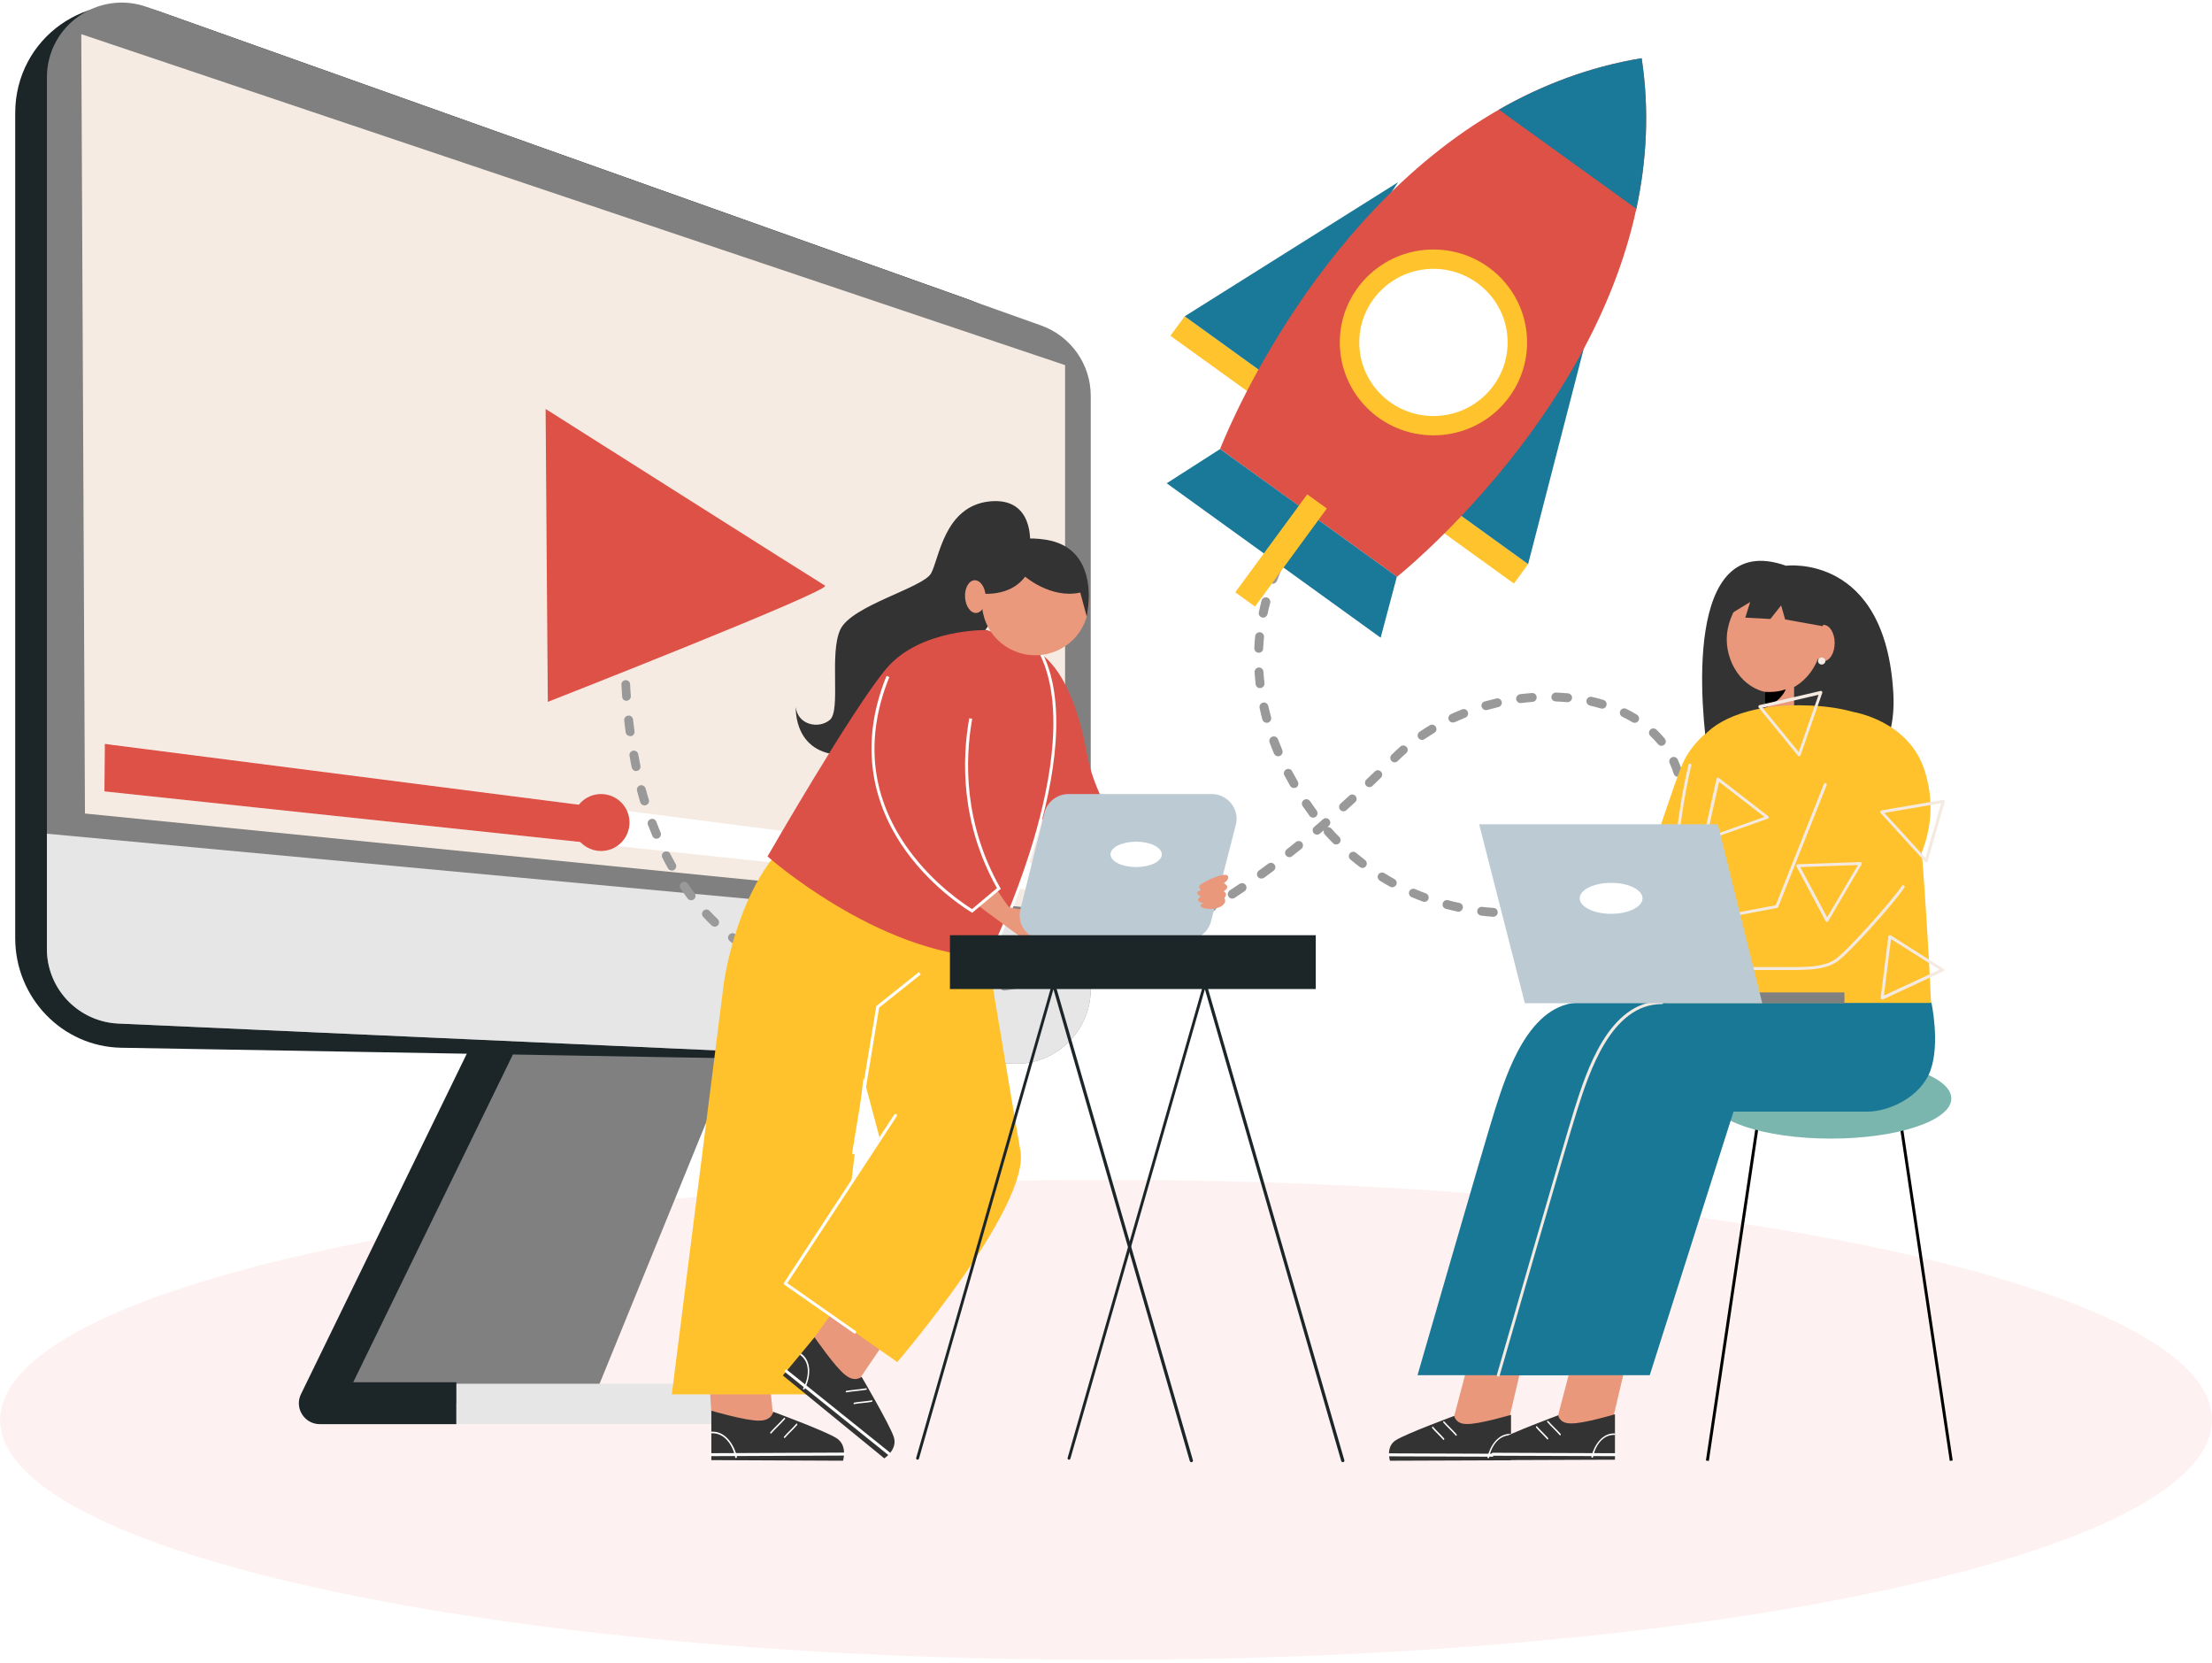 <svg xmlns="http://www.w3.org/2000/svg" width="435" height="327" viewBox="0 0 435 327" fill="none"><path d="M217.517 326.327C337.629 326.327 434.999 305.204 434.999 279.148C434.999 253.092 337.629 231.969 217.517 231.969C97.404 231.969 0.034 253.092 0.034 279.148C0.034 305.204 97.404 326.327 217.517 326.327Z" fill="#FDF2F1"></path><path d="M97.672 204.566L62.904 275.871H116.347L145.432 204.595L97.672 204.566Z" fill="#808080"></path><path d="M89.758 279.989H62.877C61.456 279.989 60.152 279.264 59.398 278.046C58.644 276.857 58.557 275.349 59.195 274.073L96.196 198.128L103.59 201.724L69.46 271.754H89.758V279.989Z" fill="#1C2628"></path><path d="M141.024 272.043H89.756V279.989H141.024V272.043Z" fill="#E6E6E6"></path><path d="M190.547 58.911L31.263 2.22C17.46 -2.709 2.99 7.382 2.99 22.258V184.413C2.99 196.186 12.27 205.784 23.84 205.987L183.124 208.742C194.984 208.945 204.698 199.231 204.698 187.168V79.296C204.727 70.133 199.044 61.956 190.547 58.911Z" fill="#1C2628"></path><path d="M214.499 77.817V194.445C214.499 201.637 209.309 207.61 202.523 208.886C201.421 209.089 200.261 209.176 199.101 209.118L150.791 206.943L137.713 206.363L86.01 204.044L73.135 203.464L23.288 201.231C22.651 201.202 22.042 201.144 21.404 201.028C14.444 199.81 9.225 193.778 9.225 186.558V15.211C9.225 5.061 19.316 -2.043 28.914 1.379L204.727 63.985C210.584 66.073 214.499 71.611 214.499 77.817Z" fill="#808080"></path><path d="M15.982 6.715L16.707 159.939L209.455 179.164V71.786L15.982 6.715Z" fill="#F5EBE2"></path><path d="M214.5 182.963V194.446C214.5 201.637 209.31 207.611 202.524 208.887C201.422 209.09 200.262 209.177 199.102 209.119L150.792 206.944L137.714 206.364L86.011 204.044L73.136 203.464L23.29 201.231C22.651 201.202 22.043 201.144 21.405 201.028C14.445 199.81 9.226 193.779 9.226 186.558V163.911L214.5 182.963Z" fill="#E6E6E6"></path><path d="M206.266 175.366L20.536 155.59L21.145 146.252L206.846 170.205L206.266 175.366Z" fill="white"></path><path d="M118.2 165.971L20.536 155.59L20.623 146.252L118.258 158.779L118.2 165.971Z" fill="#DD5147"></path><path d="M118.2 167.304C121.291 167.304 123.797 164.798 123.797 161.707C123.797 158.616 121.291 156.111 118.2 156.111C115.109 156.111 112.604 158.616 112.604 161.707C112.604 164.798 115.109 167.304 118.2 167.304Z" fill="#DD5147"></path><path d="M183.62 195.867C183.156 195.867 182.75 195.49 182.75 194.997C182.75 194.504 183.127 194.127 183.62 194.127C184.374 194.127 185.157 194.098 185.911 194.098C186.403 194.069 186.78 194.475 186.809 194.939C186.838 195.432 186.461 195.809 185.969 195.838C185.186 195.838 184.403 195.838 183.62 195.867ZM178.98 195.78H178.951C178.168 195.751 177.385 195.693 176.602 195.664C176.109 195.635 175.761 195.229 175.79 194.736C175.819 194.243 176.225 193.895 176.718 193.924C177.472 193.982 178.255 194.011 179.009 194.04C179.502 194.069 179.85 194.475 179.85 194.939C179.821 195.403 179.444 195.78 178.98 195.78ZM190.579 195.548C190.144 195.548 189.738 195.2 189.709 194.736C189.68 194.243 190.028 193.837 190.492 193.808C191.246 193.75 192.029 193.663 192.783 193.605C193.247 193.547 193.682 193.895 193.74 194.388C193.798 194.852 193.45 195.287 192.957 195.345C192.174 195.432 191.391 195.49 190.637 195.548C190.608 195.548 190.579 195.548 190.579 195.548ZM172.05 195.2C172.021 195.2 171.992 195.2 171.934 195.2C171.18 195.113 170.397 194.997 169.614 194.91C169.15 194.852 168.802 194.417 168.86 193.924C168.918 193.46 169.353 193.112 169.846 193.17C170.6 193.286 171.383 193.373 172.137 193.46C172.601 193.518 172.949 193.953 172.891 194.417C172.862 194.881 172.485 195.2 172.05 195.2ZM197.481 194.736C197.046 194.736 196.698 194.417 196.611 194.011C196.524 193.547 196.872 193.083 197.336 193.025C198.09 192.909 198.843 192.793 199.597 192.648C200.061 192.561 200.525 192.88 200.612 193.344C200.699 193.808 200.38 194.272 199.916 194.359C199.162 194.504 198.38 194.62 197.597 194.736C197.568 194.736 197.51 194.736 197.481 194.736ZM165.177 194.156C165.119 194.156 165.061 194.156 165.003 194.127C164.394 194.011 163.785 193.895 163.176 193.779C163.031 193.75 162.857 193.721 162.712 193.692C162.248 193.605 161.929 193.141 162.045 192.648C162.132 192.184 162.596 191.865 163.089 191.981C163.234 192.01 163.408 192.039 163.553 192.068C164.162 192.184 164.742 192.3 165.351 192.416C165.815 192.503 166.134 192.967 166.047 193.431C165.96 193.866 165.583 194.156 165.177 194.156ZM204.295 193.431C203.889 193.431 203.541 193.17 203.454 192.764C203.338 192.3 203.628 191.836 204.121 191.72C204.875 191.546 205.629 191.372 206.354 191.169C206.818 191.053 207.282 191.343 207.398 191.807C207.514 192.271 207.224 192.735 206.76 192.851C206.006 193.054 205.252 193.228 204.498 193.402C204.44 193.431 204.382 193.431 204.295 193.431ZM158.421 192.532C158.334 192.532 158.247 192.532 158.16 192.503C157.406 192.271 156.652 192.01 155.927 191.749C155.463 191.575 155.231 191.082 155.405 190.647C155.579 190.183 156.072 189.951 156.507 190.125C157.203 190.386 157.928 190.618 158.653 190.85C159.117 190.995 159.378 191.488 159.233 191.952C159.146 192.3 158.798 192.532 158.421 192.532ZM211.022 191.633C210.646 191.633 210.298 191.401 210.182 191.024C210.037 190.56 210.298 190.067 210.762 189.951C211.486 189.719 212.24 189.487 212.965 189.255C213.429 189.11 213.922 189.342 214.067 189.806C214.212 190.27 213.98 190.763 213.516 190.908C212.791 191.14 212.037 191.401 211.283 191.604C211.196 191.633 211.109 191.633 211.022 191.633ZM151.954 190.038C151.838 190.038 151.693 190.009 151.577 189.951C150.881 189.603 150.156 189.255 149.46 188.878C149.025 188.646 148.88 188.124 149.112 187.689C149.344 187.254 149.866 187.109 150.301 187.341C150.968 187.689 151.635 188.037 152.331 188.356C152.766 188.559 152.94 189.081 152.737 189.516C152.592 189.835 152.273 190.038 151.954 190.038ZM217.634 189.4C217.286 189.4 216.938 189.197 216.822 188.849C216.648 188.385 216.88 187.892 217.344 187.718C218.069 187.457 218.794 187.167 219.49 186.877C219.925 186.703 220.447 186.906 220.621 187.37C220.795 187.805 220.592 188.327 220.128 188.501C219.403 188.791 218.678 189.081 217.953 189.342C217.837 189.4 217.721 189.4 217.634 189.4ZM224.042 186.761C223.723 186.761 223.405 186.558 223.26 186.239C223.057 185.804 223.26 185.282 223.694 185.079C224.39 184.761 225.086 184.442 225.782 184.123C226.217 183.92 226.739 184.094 226.942 184.529C227.145 184.964 226.971 185.485 226.536 185.688C225.84 186.007 225.115 186.355 224.419 186.674C224.303 186.732 224.158 186.761 224.042 186.761ZM145.923 186.558C145.749 186.558 145.575 186.5 145.43 186.413C144.792 185.978 144.154 185.514 143.516 185.022C143.139 184.732 143.052 184.181 143.371 183.804C143.661 183.427 144.212 183.34 144.589 183.659C145.198 184.123 145.807 184.558 146.416 184.993C146.822 185.254 146.909 185.804 146.648 186.21C146.474 186.442 146.213 186.558 145.923 186.558ZM230.306 183.717C229.987 183.717 229.697 183.543 229.523 183.253C229.291 182.818 229.465 182.296 229.9 182.093C230.567 181.745 231.263 181.368 231.93 181.02C232.365 180.788 232.887 180.962 233.119 181.368C233.351 181.803 233.177 182.325 232.771 182.557C232.075 182.934 231.408 183.282 230.712 183.659C230.596 183.688 230.451 183.717 230.306 183.717ZM140.558 182.18C140.355 182.18 140.123 182.093 139.949 181.948C139.398 181.397 138.818 180.846 138.296 180.266C137.977 179.918 137.977 179.367 138.325 179.048C138.673 178.729 139.224 178.729 139.543 179.077C140.065 179.628 140.587 180.179 141.138 180.701C141.486 181.02 141.486 181.571 141.167 181.919C140.993 182.093 140.761 182.18 140.558 182.18ZM236.395 180.353C236.105 180.353 235.816 180.208 235.642 179.918C235.41 179.512 235.526 178.961 235.96 178.729C236.598 178.352 237.265 177.946 237.932 177.54C238.338 177.279 238.889 177.424 239.121 177.83C239.382 178.236 239.237 178.787 238.831 179.019C238.164 179.425 237.497 179.831 236.83 180.208C236.714 180.324 236.569 180.353 236.395 180.353ZM298.305 180.324C297.842 180.324 297.436 179.947 297.436 179.483C297.436 178.99 297.813 178.613 298.277 178.584C299.03 178.555 299.784 178.526 300.567 178.468C301.031 178.439 301.466 178.787 301.495 179.28C301.524 179.773 301.176 180.179 300.683 180.208C299.9 180.295 299.117 180.324 298.305 180.324C298.335 180.324 298.305 180.324 298.305 180.324ZM293.666 180.237C293.637 180.237 293.637 180.237 293.608 180.237C292.825 180.179 292.042 180.121 291.259 180.005C290.795 179.947 290.447 179.512 290.505 179.048C290.563 178.584 290.998 178.236 291.462 178.294C292.216 178.381 292.97 178.439 293.724 178.497C294.217 178.526 294.565 178.932 294.536 179.425C294.507 179.86 294.13 180.237 293.666 180.237ZM305.236 179.686C304.83 179.686 304.453 179.396 304.366 178.961C304.279 178.497 304.598 178.033 305.091 177.975C305.845 177.859 306.599 177.714 307.324 177.54C307.788 177.424 308.252 177.743 308.368 178.207C308.455 178.671 308.165 179.135 307.701 179.251C306.947 179.425 306.164 179.57 305.381 179.686C305.323 179.686 305.265 179.686 305.236 179.686ZM286.793 179.251C286.735 179.251 286.677 179.251 286.619 179.222C285.866 179.048 285.083 178.874 284.329 178.671C283.865 178.555 283.575 178.062 283.72 177.598C283.836 177.134 284.329 176.844 284.793 176.989C285.518 177.192 286.271 177.366 286.996 177.511C287.46 177.598 287.779 178.062 287.663 178.555C287.547 178.961 287.199 179.251 286.793 179.251ZM311.992 178.062C311.615 178.062 311.296 177.83 311.151 177.453C311.007 176.989 311.238 176.496 311.702 176.351C312.427 176.119 313.152 175.858 313.848 175.597C314.283 175.423 314.805 175.655 314.979 176.09C315.153 176.525 314.921 177.047 314.486 177.221C313.761 177.511 313.007 177.772 312.253 178.004C312.166 178.033 312.079 178.062 311.992 178.062ZM280.095 177.308C280.008 177.308 279.892 177.279 279.805 177.25C279.08 176.989 278.326 176.67 277.601 176.38C277.166 176.177 276.963 175.684 277.137 175.249C277.34 174.814 277.833 174.611 278.268 174.785C278.964 175.075 279.66 175.365 280.385 175.626C280.849 175.8 281.052 176.293 280.907 176.757C280.791 177.105 280.472 177.308 280.095 177.308ZM135.919 176.989C135.658 176.989 135.397 176.873 135.223 176.641C134.759 176.032 134.295 175.365 133.831 174.727C133.57 174.321 133.657 173.799 134.063 173.509C134.469 173.248 134.991 173.335 135.281 173.741C135.716 174.379 136.15 174.988 136.614 175.597C136.904 175.974 136.817 176.525 136.44 176.815C136.295 176.931 136.121 176.989 135.919 176.989ZM242.311 176.67C242.021 176.67 241.76 176.525 241.586 176.264C241.325 175.858 241.441 175.336 241.847 175.046C242.485 174.611 243.123 174.205 243.761 173.77C244.167 173.509 244.689 173.596 244.979 174.002C245.24 174.408 245.153 174.93 244.747 175.22C244.109 175.655 243.471 176.09 242.804 176.525C242.63 176.612 242.485 176.67 242.311 176.67ZM318.401 175.336C318.082 175.336 317.792 175.162 317.647 174.872C317.415 174.437 317.589 173.915 317.995 173.683C318.662 173.335 319.329 172.929 319.938 172.553C320.344 172.292 320.895 172.408 321.127 172.813C321.388 173.219 321.272 173.77 320.866 174.002C320.199 174.408 319.503 174.814 318.807 175.191C318.662 175.307 318.517 175.336 318.401 175.336ZM273.773 174.437C273.628 174.437 273.483 174.408 273.367 174.321C272.672 173.944 272.005 173.538 271.338 173.132C270.932 172.871 270.816 172.35 271.048 171.944C271.28 171.538 271.831 171.422 272.237 171.654C272.875 172.06 273.541 172.437 274.208 172.813C274.643 173.045 274.788 173.567 274.556 174.002C274.382 174.263 274.092 174.437 273.773 174.437ZM248.053 172.726C247.792 172.726 247.531 172.611 247.357 172.379C247.067 172.002 247.154 171.451 247.56 171.161C248.198 170.697 248.806 170.262 249.415 169.798C249.792 169.508 250.343 169.595 250.633 169.972C250.923 170.349 250.836 170.9 250.459 171.19C249.85 171.654 249.212 172.118 248.574 172.582C248.4 172.669 248.227 172.726 248.053 172.726ZM324.113 171.422C323.881 171.422 323.62 171.335 323.447 171.132C323.128 170.784 323.157 170.233 323.533 169.914C324.113 169.421 324.635 168.899 325.157 168.377C325.476 168.029 326.027 168 326.375 168.348C326.723 168.667 326.752 169.218 326.404 169.566C325.853 170.146 325.273 170.697 324.664 171.219C324.519 171.335 324.316 171.422 324.113 171.422ZM132.12 171.161C131.83 171.161 131.511 170.987 131.366 170.726C130.989 170.059 130.612 169.363 130.264 168.638C130.032 168.203 130.206 167.681 130.641 167.478C131.076 167.275 131.598 167.42 131.801 167.855C132.149 168.522 132.497 169.218 132.874 169.856C133.106 170.262 132.961 170.813 132.555 171.045C132.41 171.132 132.265 171.161 132.12 171.161ZM267.945 170.639C267.771 170.639 267.568 170.581 267.423 170.465C266.814 170.001 266.176 169.508 265.567 168.986C265.19 168.667 265.161 168.116 265.451 167.768C265.77 167.391 266.321 167.362 266.669 167.652C267.249 168.145 267.858 168.609 268.438 169.073C268.815 169.363 268.902 169.914 268.612 170.291C268.467 170.523 268.206 170.639 267.945 170.639ZM253.591 168.522C253.33 168.522 253.069 168.406 252.895 168.203C252.605 167.826 252.663 167.275 253.04 166.985C253.649 166.492 254.258 166.028 254.838 165.535C255.215 165.245 255.766 165.303 256.056 165.651C256.346 166.028 256.288 166.579 255.94 166.869C255.331 167.362 254.722 167.826 254.113 168.319C253.968 168.464 253.794 168.522 253.591 168.522ZM328.608 166.115C328.463 166.115 328.318 166.086 328.173 165.999C327.767 165.767 327.622 165.216 327.854 164.81C328.231 164.172 328.55 163.505 328.84 162.838C329.014 162.403 329.536 162.171 329.971 162.374C330.406 162.548 330.638 163.07 330.435 163.505C330.116 164.23 329.768 164.984 329.333 165.68C329.188 165.97 328.898 166.115 328.608 166.115ZM262.754 166.028C262.522 166.028 262.29 165.941 262.145 165.767C261.594 165.216 261.044 164.636 260.522 164.056C260.319 163.824 260.261 163.505 260.348 163.215C260.087 163.447 259.826 163.679 259.565 163.882C259.188 164.201 258.637 164.143 258.347 163.795C258.028 163.418 258.086 162.867 258.434 162.577C259.014 162.084 259.623 161.562 260.174 161.069C260.522 160.75 261.072 160.779 261.391 161.156C261.71 161.504 261.681 162.055 261.304 162.374C261.217 162.461 261.13 162.519 261.043 162.606C261.333 162.577 261.623 162.664 261.826 162.896C262.319 163.447 262.841 164.027 263.392 164.549C263.74 164.897 263.711 165.448 263.392 165.767C263.189 165.941 262.957 166.028 262.754 166.028ZM129.104 164.897C128.756 164.897 128.437 164.694 128.292 164.346C128.002 163.621 127.712 162.896 127.422 162.171C127.248 161.707 127.48 161.214 127.944 161.04C128.408 160.866 128.901 161.098 129.075 161.562C129.336 162.287 129.626 162.983 129.916 163.679C130.09 164.114 129.887 164.636 129.452 164.81C129.307 164.868 129.191 164.897 129.104 164.897ZM258.231 160.75C257.97 160.75 257.709 160.634 257.535 160.402C257.071 159.765 256.607 159.127 256.172 158.489C255.911 158.083 255.998 157.561 256.404 157.271C256.81 157.01 257.332 157.097 257.622 157.503C258.057 158.141 258.492 158.75 258.927 159.359C259.217 159.736 259.13 160.287 258.753 160.576C258.608 160.692 258.434 160.75 258.231 160.75ZM330.754 159.591C330.725 159.591 330.696 159.591 330.667 159.591C330.174 159.562 329.826 159.127 329.884 158.634C329.913 158.228 329.942 157.793 329.942 157.387C329.942 157.184 329.942 156.952 329.913 156.749C329.913 156.633 329.913 156.546 329.884 156.459C329.855 155.966 330.232 155.56 330.696 155.531C331.189 155.502 331.595 155.879 331.624 156.343C331.624 156.459 331.624 156.575 331.653 156.662C331.653 156.894 331.682 157.155 331.682 157.387C331.682 157.851 331.653 158.315 331.624 158.779C331.566 159.243 331.189 159.591 330.754 159.591ZM264.204 159.504C263.972 159.504 263.74 159.417 263.566 159.214C263.247 158.866 263.276 158.315 263.624 157.996C264.204 157.474 264.784 156.952 265.335 156.43C265.683 156.111 266.234 156.111 266.553 156.488C266.872 156.836 266.872 157.387 266.495 157.706C265.944 158.228 265.364 158.75 264.784 159.272C264.639 159.417 264.407 159.504 264.204 159.504ZM126.755 158.344C126.378 158.344 126.03 158.112 125.914 157.735C125.682 157.01 125.479 156.227 125.276 155.473C125.16 155.009 125.421 154.545 125.885 154.4C126.349 154.284 126.813 154.545 126.958 155.009C127.161 155.763 127.364 156.488 127.596 157.213C127.741 157.677 127.48 158.17 127.016 158.286C126.929 158.344 126.842 158.344 126.755 158.344ZM254.461 154.922C254.171 154.922 253.852 154.777 253.707 154.487C253.33 153.791 252.924 153.095 252.576 152.428C252.344 151.993 252.518 151.471 252.953 151.268C253.388 151.036 253.91 151.21 254.113 151.645C254.461 152.312 254.838 152.979 255.215 153.646C255.447 154.052 255.302 154.603 254.896 154.835C254.751 154.864 254.606 154.922 254.461 154.922ZM269.308 154.748C269.076 154.748 268.844 154.661 268.67 154.487C268.351 154.139 268.351 153.588 268.699 153.269C269.279 152.718 269.83 152.196 270.352 151.674C270.7 151.326 271.251 151.355 271.57 151.703C271.918 152.051 271.889 152.602 271.541 152.921C270.99 153.443 270.439 153.994 269.859 154.545C269.743 154.661 269.511 154.748 269.308 154.748ZM329.971 152.718C329.594 152.718 329.246 152.486 329.13 152.109C328.927 151.413 328.666 150.717 328.347 150.05C328.144 149.615 328.347 149.093 328.782 148.89C329.217 148.687 329.739 148.89 329.942 149.325C330.261 150.05 330.551 150.833 330.812 151.587C330.957 152.051 330.696 152.544 330.232 152.66C330.145 152.689 330.058 152.718 329.971 152.718ZM125.073 151.587C124.667 151.587 124.319 151.297 124.232 150.891C124.087 150.137 123.913 149.354 123.797 148.6C123.71 148.136 124.029 147.673 124.493 147.586C124.957 147.499 125.421 147.817 125.508 148.281C125.653 149.035 125.798 149.789 125.943 150.543C126.03 151.007 125.74 151.471 125.276 151.558C125.189 151.587 125.131 151.587 125.073 151.587ZM274.266 149.876C274.034 149.876 273.831 149.789 273.657 149.615C273.309 149.267 273.339 148.716 273.657 148.397C274.208 147.847 274.788 147.296 275.397 146.774C275.745 146.455 276.296 146.484 276.615 146.861C276.934 147.209 276.905 147.759 276.528 148.078C275.948 148.571 275.397 149.093 274.875 149.615C274.73 149.789 274.498 149.876 274.266 149.876ZM251.358 148.687C251.01 148.687 250.691 148.484 250.546 148.165C250.227 147.441 249.937 146.716 249.676 145.962C249.502 145.498 249.734 145.005 250.198 144.831C250.633 144.657 251.155 144.889 251.329 145.353C251.59 146.049 251.88 146.774 252.17 147.47C252.344 147.904 252.141 148.426 251.706 148.6C251.59 148.658 251.474 148.687 251.358 148.687ZM326.723 146.629C326.462 146.629 326.23 146.513 326.056 146.31C325.592 145.759 325.099 145.208 324.548 144.686C324.2 144.367 324.2 143.816 324.519 143.468C324.838 143.12 325.389 143.12 325.737 143.439C326.317 143.99 326.868 144.599 327.39 145.208C327.68 145.585 327.651 146.136 327.274 146.426C327.1 146.542 326.926 146.629 326.723 146.629ZM279.66 145.469C279.37 145.469 279.109 145.324 278.935 145.092C278.674 144.686 278.761 144.164 279.167 143.874C279.805 143.439 280.472 143.004 281.168 142.598C281.574 142.337 282.125 142.482 282.357 142.888C282.618 143.294 282.473 143.845 282.067 144.077C281.429 144.483 280.762 144.889 280.153 145.295C279.979 145.411 279.834 145.469 279.66 145.469ZM123.913 144.715C123.479 144.715 123.102 144.396 123.044 143.961C122.928 143.207 122.841 142.424 122.754 141.641C122.696 141.177 123.044 140.742 123.537 140.684C124 140.626 124.435 140.974 124.493 141.467C124.58 142.221 124.667 143.004 124.783 143.758C124.841 144.222 124.522 144.686 124.029 144.744C123.971 144.715 123.942 144.715 123.913 144.715ZM321.475 142.105C321.33 142.105 321.156 142.076 321.011 141.989C320.402 141.612 319.735 141.264 319.039 140.916C318.604 140.713 318.43 140.191 318.633 139.756C318.836 139.321 319.358 139.147 319.793 139.35C320.518 139.698 321.243 140.104 321.91 140.51C322.316 140.771 322.461 141.293 322.2 141.699C322.055 141.96 321.765 142.105 321.475 142.105ZM249.096 142.105C248.719 142.105 248.372 141.844 248.256 141.467C248.053 140.713 247.85 139.93 247.705 139.176C247.589 138.712 247.908 138.248 248.372 138.132C248.835 138.016 249.299 138.335 249.415 138.799C249.589 139.524 249.763 140.278 249.966 141.003C250.082 141.467 249.821 141.931 249.357 142.076C249.241 142.105 249.154 142.105 249.096 142.105ZM285.692 142.047C285.373 142.047 285.054 141.873 284.909 141.554C284.706 141.119 284.909 140.597 285.344 140.394C286.039 140.075 286.793 139.756 287.518 139.466C287.953 139.292 288.475 139.495 288.649 139.959C288.823 140.394 288.62 140.916 288.156 141.09C287.46 141.38 286.764 141.67 286.068 141.989C285.952 142.018 285.807 142.047 285.692 142.047ZM292.216 139.611C291.839 139.611 291.491 139.35 291.375 138.973C291.23 138.509 291.52 138.016 291.984 137.9C292.738 137.697 293.521 137.494 294.275 137.32C294.739 137.204 295.203 137.494 295.319 137.958C295.435 138.422 295.145 138.886 294.681 139.002C293.956 139.176 293.202 139.379 292.477 139.582C292.361 139.611 292.303 139.611 292.216 139.611ZM315.095 139.321C315.008 139.321 314.921 139.321 314.834 139.292C314.138 139.089 313.384 138.886 312.659 138.712C312.195 138.596 311.905 138.132 311.992 137.668C312.079 137.204 312.572 136.914 313.036 137.001C313.819 137.175 314.602 137.378 315.327 137.61C315.791 137.755 316.052 138.219 315.907 138.683C315.82 139.089 315.472 139.321 315.095 139.321ZM299.03 138.219C298.595 138.219 298.219 137.9 298.161 137.465C298.103 137.001 298.45 136.566 298.914 136.479C299.697 136.392 300.48 136.305 301.263 136.247C301.756 136.218 302.162 136.566 302.191 137.059C302.22 137.552 301.872 137.958 301.379 137.987C300.625 138.045 299.871 138.132 299.117 138.219C299.088 138.219 299.059 138.219 299.03 138.219ZM308.281 138.045C308.252 138.045 308.223 138.045 308.194 138.045C307.44 137.987 306.686 137.929 305.932 137.9C305.439 137.871 305.062 137.494 305.091 137.001C305.12 136.508 305.526 136.16 305.99 136.16C306.773 136.189 307.585 136.247 308.368 136.305C308.832 136.363 309.209 136.769 309.151 137.262C309.093 137.697 308.716 138.045 308.281 138.045ZM123.218 137.784C122.754 137.784 122.377 137.436 122.348 136.972C122.29 136.189 122.261 135.406 122.203 134.624C122.174 134.131 122.551 133.725 123.015 133.725C123.507 133.696 123.913 134.073 123.913 134.537C123.942 135.291 124 136.073 124.058 136.827C124.087 137.32 123.739 137.726 123.247 137.755C123.247 137.784 123.247 137.784 123.218 137.784ZM247.792 135.291C247.357 135.291 246.98 134.972 246.922 134.508C246.835 133.725 246.777 132.942 246.719 132.159C246.69 131.666 247.067 131.26 247.531 131.231C248.024 131.202 248.429 131.579 248.458 132.043C248.516 132.797 248.574 133.551 248.661 134.305C248.719 134.769 248.372 135.204 247.908 135.262C247.85 135.291 247.821 135.291 247.792 135.291ZM122.928 130.825C122.464 130.825 122.058 130.448 122.058 129.955C122.058 129.375 122.058 128.824 122.058 128.273C122.058 128.041 122.058 127.838 122.058 127.606C122.058 127.113 122.435 126.736 122.928 126.736C123.421 126.736 123.797 127.142 123.797 127.606C123.797 127.809 123.797 128.041 123.797 128.244C123.797 128.795 123.797 129.346 123.797 129.897C123.826 130.448 123.421 130.825 122.928 130.825C122.957 130.825 122.928 130.825 122.928 130.825ZM247.531 128.331H247.502C247.009 128.302 246.661 127.896 246.661 127.432C246.69 126.649 246.748 125.866 246.835 125.083C246.893 124.619 247.299 124.242 247.792 124.3C248.256 124.358 248.632 124.764 248.574 125.257C248.487 126.011 248.458 126.765 248.401 127.519C248.401 127.983 247.995 128.331 247.531 128.331ZM123.044 123.865H123.015C122.522 123.836 122.174 123.43 122.174 122.966C122.203 122.184 122.232 121.401 122.29 120.647C122.319 120.154 122.725 119.806 123.218 119.835C123.71 119.864 124.058 120.27 124.029 120.763C124 121.517 123.942 122.271 123.913 123.053C123.884 123.517 123.508 123.865 123.044 123.865ZM248.401 121.43C248.343 121.43 248.285 121.43 248.227 121.401C247.763 121.314 247.444 120.85 247.56 120.386C247.705 119.632 247.908 118.849 248.082 118.095C248.198 117.631 248.661 117.341 249.154 117.457C249.618 117.573 249.908 118.066 249.792 118.53C249.589 119.255 249.415 120.009 249.27 120.734C249.154 121.14 248.806 121.43 248.401 121.43ZM123.479 116.935C123.45 116.935 123.421 116.935 123.392 116.935C122.899 116.906 122.551 116.471 122.609 116.007C122.667 115.224 122.754 114.441 122.841 113.687C122.899 113.223 123.334 112.875 123.797 112.904C124.261 112.962 124.609 113.368 124.58 113.861C124.493 114.615 124.435 115.398 124.348 116.152C124.29 116.587 123.913 116.935 123.479 116.935ZM250.314 114.76C250.227 114.76 250.111 114.731 250.024 114.702C249.56 114.528 249.328 114.035 249.502 113.6C249.763 112.875 250.053 112.121 250.372 111.396C250.546 110.961 251.068 110.758 251.503 110.932C251.938 111.106 252.141 111.628 251.967 112.063C251.677 112.759 251.387 113.484 251.126 114.18C250.981 114.528 250.662 114.76 250.314 114.76ZM124.261 110.005C124.232 110.005 124.174 110.005 124.145 110.005C123.681 109.947 123.334 109.483 123.421 109.019C123.565 107.975 123.71 107.192 123.768 106.699C123.855 106.235 124.29 105.916 124.783 105.974C125.247 106.061 125.566 106.496 125.508 106.989C125.421 107.453 125.305 108.236 125.16 109.251C125.044 109.686 124.667 110.005 124.261 110.005ZM253.127 108.381C252.982 108.381 252.866 108.352 252.721 108.294C252.286 108.062 252.141 107.54 252.344 107.105C252.692 106.409 253.098 105.713 253.475 105.046C253.707 104.64 254.258 104.495 254.664 104.727C255.07 104.959 255.215 105.51 254.983 105.916C254.606 106.583 254.229 107.25 253.881 107.917C253.736 108.236 253.446 108.381 253.127 108.381ZM256.723 102.436C256.549 102.436 256.375 102.378 256.23 102.291C255.824 102.03 255.737 101.479 255.998 101.073C256.433 100.435 256.897 99.797 257.361 99.159C257.651 98.782 258.202 98.695 258.579 98.985C258.956 99.275 259.043 99.826 258.753 100.203C258.289 100.812 257.854 101.45 257.419 102.059C257.274 102.291 257.013 102.436 256.723 102.436ZM260.986 96.927C260.783 96.927 260.58 96.869 260.406 96.724C260.029 96.405 260 95.854 260.319 95.506C260.84 94.926 261.362 94.317 261.884 93.737C262.203 93.389 262.754 93.36 263.102 93.679C263.45 93.998 263.479 94.549 263.16 94.897C262.638 95.448 262.116 96.028 261.623 96.608C261.478 96.811 261.217 96.927 260.986 96.927ZM265.828 91.91C265.596 91.91 265.364 91.823 265.19 91.62C264.871 91.272 264.9 90.721 265.248 90.402C266.35 89.387 267.046 88.865 267.046 88.836C267.423 88.546 267.974 88.604 268.264 88.981C268.554 89.358 268.496 89.909 268.119 90.199C268.119 90.199 267.452 90.721 266.408 91.678C266.234 91.823 266.031 91.91 265.828 91.91Z" fill="#999999"></path><path d="M249.766 80.137L230.164 66.015L232.977 62.188L252.55 76.309L249.766 80.137Z" fill="#FFC32D"></path><path d="M274.935 35.829L232.976 62.188L249.736 74.279L274.935 35.829Z" fill="#1A7898"></path><path d="M278.153 100.609L297.727 114.731L300.511 110.903L280.937 96.781L278.153 100.609Z" fill="#FFC32D"></path><path d="M312.835 63.173L300.511 110.904L283.75 98.811L312.835 63.173Z" fill="#1A7898"></path><path d="M239.935 88.286L274.732 113.398C274.732 113.398 312.719 83.182 321.795 41.048C323.796 31.711 324.405 21.765 322.839 11.442C312.458 13.153 303.12 16.777 294.798 21.533C257.188 43.107 239.935 88.286 239.935 88.286Z" fill="#DD5147"></path><path d="M239.934 88.286L257.245 100.755L257.419 100.9L274.702 113.369L271.512 125.374L250.576 110.266L250.373 110.121L229.437 95.014L239.934 88.286Z" fill="#1A7898"></path><path d="M242.921 116.442L246.807 119.255L260.928 99.971L257.072 97.188L242.921 116.442Z" fill="#FFC32D"></path><path d="M294.77 21.562L321.795 41.048C323.796 31.711 324.405 21.765 322.839 11.442C312.458 13.153 303.121 16.777 294.77 21.562Z" fill="#1A7898"></path><path d="M281.894 85.588C292.064 85.588 300.308 77.409 300.308 67.32C300.308 57.23 292.064 49.051 281.894 49.051C271.724 49.051 263.48 57.23 263.48 67.32C263.48 77.409 271.724 85.588 281.894 85.588Z" fill="#FFC32D"></path><path d="M281.892 81.79C289.948 81.79 296.478 75.312 296.478 67.32C296.478 59.329 289.948 52.851 281.892 52.851C273.837 52.851 267.307 59.329 267.307 67.32C267.307 75.312 273.837 81.79 281.892 81.79Z" fill="white"></path><path d="M345.224 221.738L335.479 287.132L336.052 287.218L345.797 221.824L345.224 221.738Z" fill="black"></path><path d="M374.235 221.741L373.661 221.827L383.433 287.214L384.006 287.128L374.235 221.741Z" fill="black"></path><path d="M360.043 223.849C373.127 223.849 383.734 220.318 383.734 215.962C383.734 211.606 373.127 208.075 360.043 208.075C346.958 208.075 336.352 211.606 336.352 215.962C336.352 220.318 346.958 223.849 360.043 223.849Z" fill="#7AB6AE"></path><path d="M349.4 178.525C349.371 178.525 349.342 178.525 349.284 178.496C349.139 178.438 349.052 178.264 349.11 178.12L358.65 154.138C358.708 153.993 358.882 153.906 359.027 153.964C359.172 154.022 359.259 154.196 359.201 154.341L349.661 178.323C349.632 178.438 349.516 178.525 349.4 178.525Z" fill="#F4EAE1"></path><path d="M336.206 143.555C336.206 143.555 332.698 146.019 330.871 150.195C329.044 154.371 324.491 169.189 323.418 170.725C322.316 172.233 305.179 182.789 305.179 182.789L306.629 188.327C306.629 188.327 326.55 187.486 333.625 179.976C340.73 172.436 336.206 143.555 336.206 143.555Z" fill="#FFC22D"></path><path d="M314.196 182.151C314.138 182.151 314.08 182.122 314.022 182.093C313.935 182.035 313.906 181.919 313.906 181.832L315.414 169.769C315.414 169.682 315.501 169.595 315.588 169.537C315.675 169.508 315.791 169.508 315.878 169.566L326.259 176.149C326.346 176.207 326.404 176.294 326.404 176.41C326.404 176.526 326.346 176.613 326.23 176.642L314.37 182.151C314.283 182.122 314.225 182.151 314.196 182.151ZM315.907 170.262L314.515 181.368L325.447 176.294L315.907 170.262Z" fill="#F4EAE1"></path><path d="M299.611 266.883L296.943 278.221L297.059 280.193L285.46 280.396L286.04 278.163L288.853 267.492L299.611 266.883Z" fill="#E9987C"></path><path d="M297.147 278.162V287.093L273.34 287.18C273.34 287.18 272.441 284.397 274.529 283.121C276.617 281.816 285.983 278.365 285.983 278.365C285.983 278.365 286.186 279.96 288.448 279.96C290.739 280.047 297.147 278.162 297.147 278.162Z" fill="#333333"></path><path d="M297.206 286.398L273.167 286.311C272.993 286.311 272.877 286.166 272.877 286.021C272.877 285.847 272.993 285.731 273.167 285.731L297.206 285.818C297.38 285.818 297.496 285.963 297.496 286.108C297.496 286.253 297.38 286.398 297.206 286.398Z" fill="white"></path><path d="M292.508 286.484C293.001 284.309 294.596 281.816 297.06 281.903C297.263 281.903 297.263 282.193 297.06 282.193C294.683 282.106 293.204 284.483 292.827 286.571C292.798 286.803 292.508 286.687 292.508 286.484Z" fill="white"></path><path d="M281.837 280.541C282.532 281.324 283.315 282.02 284.011 282.831C284.098 282.918 283.924 283.237 283.808 283.034C283.112 282.251 282.329 281.556 281.634 280.744C281.547 280.541 281.75 280.338 281.837 280.541Z" fill="white"></path><path d="M284.009 279.438C284.792 280.337 285.691 281.12 286.474 282.018C286.561 282.105 286.387 282.424 286.271 282.221C285.488 281.323 284.589 280.54 283.806 279.641C283.719 279.554 283.922 279.351 284.009 279.438Z" fill="white"></path><path d="M363.898 197.084C363.898 197.084 365.638 205.088 363.724 210.423C361.81 215.759 355.46 218.543 351.371 218.543C347.282 218.543 324.983 218.543 324.983 218.543L308.512 270.362H278.761C278.761 270.362 291.897 224.806 294.014 218.108C296.333 210.858 300.712 197.084 310.919 197.084C317.531 197.084 363.898 197.084 363.898 197.084Z" fill="#1A7897"></path><path d="M320.055 266.795L317.387 278.104L317.503 280.105L305.875 280.308L306.455 278.046L309.268 267.375L320.055 266.795Z" fill="#E9987C"></path><path d="M317.59 278.045V286.977L293.783 287.064C293.783 287.064 292.884 284.28 294.972 283.004C297.06 281.728 306.426 278.248 306.426 278.248C306.426 278.248 306.629 279.843 308.891 279.843C311.182 279.959 317.59 278.045 317.59 278.045Z" fill="#333333"></path><path d="M317.647 286.281L293.608 286.194C293.434 286.194 293.318 286.049 293.318 285.904C293.318 285.73 293.434 285.614 293.608 285.614L317.647 285.701C317.821 285.701 317.937 285.846 317.937 285.991C317.937 286.165 317.792 286.281 317.647 286.281Z" fill="white"></path><path d="M312.95 286.396C313.443 284.222 315.038 281.728 317.503 281.815C317.706 281.815 317.706 282.105 317.503 282.105C315.125 282.018 313.646 284.395 313.269 286.483C313.24 286.686 312.95 286.599 312.95 286.396Z" fill="white"></path><path d="M302.278 280.453C302.974 281.236 303.757 281.932 304.453 282.744C304.54 282.831 304.366 283.15 304.25 282.947C303.554 282.164 302.771 281.468 302.075 280.656C301.988 280.453 302.191 280.25 302.278 280.453Z" fill="white"></path><path d="M304.453 279.351C305.236 280.25 306.135 281.033 306.918 281.931C307.005 282.018 306.831 282.337 306.715 282.134C305.932 281.236 305.033 280.453 304.25 279.554C304.163 279.438 304.337 279.264 304.453 279.351Z" fill="white"></path><path d="M351.226 111.223C351.226 111.223 370.799 108.671 372.336 136.335C373.873 163.998 337.307 158.112 335.944 149.036C334.523 140.046 330.782 103.944 351.226 111.223Z" fill="#333333"></path><path d="M358.244 125.664C358.244 131.115 353.865 136.19 348.704 136.19C343.542 136.19 339.569 131.115 339.569 125.664C339.569 120.212 344.209 113.978 349.371 113.978C354.648 113.978 358.244 120.183 358.244 125.664Z" fill="#E9987C"></path><path d="M347.05 134.798L347.282 141.264H352.82V132.362L347.05 134.798Z" fill="#E9987C"></path><path d="M347.079 136.016L347.166 139.118C347.166 139.118 350.124 137.988 351.168 135.552C351.168 135.436 349.921 136.19 347.079 136.016Z" fill="black"></path><path d="M358.62 129.984C359.821 129.984 360.795 128.387 360.795 126.417C360.795 124.447 359.821 122.851 358.62 122.851C357.419 122.851 356.445 124.447 356.445 126.417C356.445 128.387 357.419 129.984 358.62 129.984Z" fill="#E9987C"></path><path d="M358.243 130.651C358.644 130.651 358.968 130.34 358.968 129.955C358.968 129.571 358.644 129.259 358.243 129.259C357.843 129.259 357.519 129.571 357.519 129.955C357.519 130.34 357.843 130.651 358.243 130.651Z" fill="#F4EAE1"></path><path d="M358.446 123.111L351.052 121.778L350.269 119.023L348.152 121.691L343.222 121.43L344.179 118.356L339.511 121.198C339.511 121.198 344.614 110.207 352.444 113.774C360.302 117.37 358.446 123.111 358.446 123.111Z" fill="#333333"></path><path d="M379.819 197.084C379.819 197.084 381.558 205.088 379.645 210.423C377.731 215.759 371.38 218.543 367.292 218.543C363.203 218.543 340.904 218.543 340.904 218.543L324.433 270.362H294.652C294.652 270.362 307.788 224.806 309.905 218.108C312.225 210.858 316.604 197.084 326.811 197.084C333.451 197.084 379.819 197.084 379.819 197.084Z" fill="#1A7897"></path><path d="M353.779 138.655C366.944 138.713 372.888 143.091 375.353 148.63C377.818 154.168 379.76 197.172 379.76 197.172H327.681C327.681 197.172 328.754 155.908 333.857 146.368C336.293 141.815 343.745 138.597 353.779 138.655Z" fill="#FFC22D"></path><path d="M331.363 182.992C331.363 182.992 321.909 181.629 320.083 181.397C318.256 181.194 312.688 185.08 311.238 186.007C309.788 186.935 311.325 187.66 312.775 187.225C312.775 187.225 310.803 188.385 311.615 188.675C312.427 188.965 314.921 188.675 314.921 188.675C314.921 188.675 313.616 189.748 314.196 190.038C314.776 190.328 318.227 189.893 322.982 188.269L331.392 189.313V182.992H331.363Z" fill="#E9987C"></path><path d="M364.623 140.018C364.623 140.018 375.439 141.728 378.513 151.559C381.847 162.201 377.034 170.262 374.279 174.322C371.959 177.715 363.144 187.545 360.969 188.908C358.765 190.271 356.126 190.387 352.125 190.387C348.094 190.387 329.941 190.387 329.941 190.387V181.89L349.457 178.208L364.623 140.018Z" fill="#FFC22D"></path><path d="M329.912 182.208C329.767 182.208 329.651 182.121 329.622 181.976C329.593 181.831 329.709 181.657 329.854 181.628L349.195 177.975L358.677 154.138C358.735 153.993 358.909 153.906 359.054 153.964C359.199 154.022 359.286 154.196 359.228 154.341L349.688 178.323C349.659 178.409 349.572 178.467 349.485 178.496L329.97 182.179C329.941 182.208 329.912 182.208 329.912 182.208Z" fill="#F4EAE1"></path><path d="M352.095 190.705H329.912V190.125H352.095C355.952 190.125 358.649 190.038 360.795 188.675C362.882 187.37 371.727 177.54 374.018 174.176C374.105 174.031 374.279 174.002 374.424 174.089C374.569 174.176 374.598 174.35 374.511 174.495C372.133 178.004 363.288 187.805 361.114 189.168C358.823 190.589 356.039 190.705 352.095 190.705Z" fill="#F4EAE1"></path><path d="M328.754 182.702C328.58 182.702 328.464 182.557 328.464 182.412C328.725 163.1 332.031 150.457 332.06 150.341C332.089 150.196 332.263 150.08 332.408 150.138C332.553 150.167 332.669 150.341 332.611 150.486C332.582 150.602 329.305 163.187 329.044 182.441C329.044 182.586 328.928 182.702 328.754 182.702Z" fill="#F4EAE1"></path><path d="M378.803 169.538C378.716 169.538 378.658 169.509 378.6 169.451L369.814 159.823C369.756 159.736 369.727 159.62 369.756 159.533C369.785 159.446 369.872 159.359 369.988 159.33L382.138 157.243C382.225 157.214 382.341 157.272 382.398 157.33C382.456 157.417 382.486 157.504 382.457 157.591L379.093 169.306C379.064 169.393 378.977 169.48 378.89 169.509C378.832 169.538 378.832 169.538 378.803 169.538ZM370.567 159.823L378.658 168.668L381.732 157.91L370.567 159.823Z" fill="#F4EAE1"></path><path d="M359.286 181.253C359.17 181.253 359.083 181.195 359.025 181.108L353.284 170.35C353.226 170.263 353.226 170.147 353.284 170.06C353.342 169.973 353.429 169.915 353.516 169.915L365.84 169.48C365.956 169.48 366.043 169.538 366.101 169.625C366.159 169.712 366.159 169.828 366.101 169.915L359.518 181.108C359.489 181.224 359.402 181.253 359.286 181.253ZM354.038 170.466L359.315 180.354L365.376 170.06L354.038 170.466Z" fill="#F4EAE1"></path><path d="M339.916 194.65C339.858 194.65 339.8 194.621 339.742 194.592L329.535 186.443C329.448 186.385 329.419 186.269 329.419 186.153C329.448 186.037 329.506 185.95 329.622 185.921L341.279 181.978C341.366 181.949 341.482 181.978 341.569 182.036C341.656 182.094 341.685 182.21 341.685 182.297L340.235 194.389C340.235 194.505 340.148 194.592 340.061 194.621C340.003 194.621 339.974 194.65 339.916 194.65ZM330.318 186.298L339.713 193.78L341.047 182.674L330.318 186.298Z" fill="#F4EAE1"></path><path d="M370.135 196.476C370.077 196.476 370.019 196.447 369.961 196.418C369.874 196.36 369.845 196.244 369.845 196.157L371.353 184.094C371.353 184.007 371.44 183.92 371.527 183.862C371.614 183.833 371.73 183.833 371.817 183.891L382.198 190.473C382.285 190.531 382.343 190.618 382.343 190.734C382.343 190.85 382.285 190.937 382.169 190.966L370.309 196.476C370.222 196.476 370.193 196.476 370.135 196.476ZM371.875 184.616L370.483 195.722L381.415 190.647L371.875 184.616Z" fill="#F4EAE1"></path><path d="M335.221 165.362C335.163 165.362 335.076 165.333 335.018 165.275C334.931 165.217 334.902 165.101 334.931 164.985L337.57 153.096C337.599 153.009 337.657 152.922 337.744 152.893C337.831 152.864 337.947 152.864 338.034 152.951L347.719 160.461C347.806 160.519 347.835 160.635 347.835 160.722C347.835 160.809 347.748 160.925 347.632 160.954L335.279 165.333C335.279 165.362 335.25 165.362 335.221 165.362ZM338.063 153.705L335.627 164.637L346.994 160.606L338.063 153.705Z" fill="#F4EAE1"></path><path d="M353.837 148.716C353.75 148.716 353.663 148.687 353.605 148.6L345.862 139.118C345.804 139.031 345.775 138.944 345.804 138.828C345.833 138.712 345.92 138.654 346.007 138.625L358.012 135.841C358.128 135.812 358.215 135.841 358.302 135.928C358.389 136.015 358.389 136.131 358.36 136.218L354.098 148.455C354.069 148.542 353.982 148.629 353.866 148.658C353.866 148.716 353.837 148.716 353.837 148.716ZM346.616 139.147L353.721 147.846L357.635 136.595L346.616 139.147Z" fill="#F4EAE1"></path><path d="M294.653 270.652C294.624 270.652 294.595 270.652 294.566 270.652C294.421 270.594 294.334 270.449 294.363 270.304C294.508 269.84 307.528 224.691 309.616 218.05C311.965 210.627 316.372 196.824 326.811 196.824C326.985 196.824 327.101 196.94 327.101 197.114C327.101 197.288 326.985 197.404 326.811 197.404C316.807 197.404 312.487 210.946 310.167 218.224C308.05 224.836 295.03 270.014 294.914 270.449C294.914 270.565 294.798 270.652 294.653 270.652Z" fill="#F4EAE1"></path><path d="M345.028 197.227L362.717 197.227L362.717 195.11L345.028 195.11L345.028 197.227Z" fill="#808080"></path><path d="M337.828 162.056H290.881L299.87 197.23H346.556L337.828 162.056Z" fill="#BCCBD3"></path><path d="M316.833 179.657C320.244 179.657 323.009 178.294 323.009 176.613C323.009 174.931 320.244 173.568 316.833 173.568C313.422 173.568 310.656 174.931 310.656 176.613C310.656 178.294 313.422 179.657 316.833 179.657Z" fill="white"></path><path d="M202.465 127.402C202.465 127.402 210.207 128.765 213.687 147.933C216.558 163.707 230.245 173.103 230.245 173.103L226.098 177.829C226.098 177.829 203.799 169.333 200.29 149.209L202.465 127.402Z" fill="#DC5147"></path><path d="M202.553 107.074C202.553 107.074 203.51 97.65 194.579 98.578C185.647 99.535 184.691 109.887 183.096 112.729C181.501 115.571 167.495 119.021 165.262 123.748C163.029 128.475 165.407 139.639 163.203 141.524C160.97 143.408 156.824 142.48 156.505 139.001C156.505 139.001 155.867 149.063 167.031 148.425C178.195 147.787 200.494 117.281 202.553 107.074Z" fill="#333333"></path><path d="M139.076 265.024L140.004 279.523L152.154 279.726L150.791 265.691L139.076 265.024Z" fill="#E9987C"></path><path d="M139.889 277.347V287.061L165.784 287.177C165.784 287.177 166.741 284.162 164.508 282.741C162.275 281.32 152.039 277.55 152.039 277.55C152.039 277.55 151.836 279.29 149.342 279.29C146.877 279.406 139.889 277.347 139.889 277.347Z" fill="#333333"></path><path d="M139.831 286.278C139.657 286.278 139.541 286.162 139.541 285.988C139.541 285.814 139.657 285.698 139.831 285.698L165.987 285.582C166.161 285.582 166.277 285.698 166.277 285.872C166.277 286.046 166.161 286.162 165.987 286.162L139.831 286.278Z" fill="white"></path><path d="M144.933 286.424C144.382 284.046 142.671 281.349 139.975 281.465C139.772 281.465 139.772 281.784 139.975 281.784C142.555 281.668 144.179 284.278 144.585 286.54C144.614 286.743 144.933 286.656 144.933 286.424Z" fill="white"></path><path d="M156.561 279.957C155.807 280.827 154.937 281.581 154.183 282.45C154.067 282.566 154.299 282.885 154.386 282.653C155.14 281.784 156.01 281.03 156.764 280.16C156.88 279.957 156.648 279.725 156.561 279.957Z" fill="white"></path><path d="M154.184 278.768C153.314 279.753 152.357 280.594 151.487 281.58C151.371 281.696 151.603 282.015 151.69 281.783C152.56 280.797 153.517 279.956 154.387 278.971C154.503 278.855 154.3 278.652 154.184 278.768Z" fill="white"></path><path d="M170.596 173.073L170.538 176.756L171.176 200.186L162.564 274.13H132.116L142.352 193.227C143.512 185.745 146.731 175.132 152.241 168.375L170.596 173.073Z" fill="#FFC22D"></path><path d="M167.465 252.875L158.882 264.648L168.132 272.419L176.106 260.704L167.465 252.875Z" fill="#E9987C"></path><path d="M160.186 262.907L153.951 270.417L173.902 286.714C173.902 286.714 176.598 284.974 175.757 282.48C174.916 279.986 169.436 270.678 169.436 270.678C169.436 270.678 168.16 271.867 166.246 270.33C164.274 268.851 160.186 262.907 160.186 262.907Z" fill="#333333"></path><path d="M174.889 286.134C174.831 286.134 174.773 286.105 174.715 286.076L154.416 269.779C154.3 269.692 154.271 269.489 154.358 269.373C154.445 269.257 154.648 269.228 154.764 269.315L175.063 285.612C175.179 285.699 175.208 285.902 175.121 286.018C175.063 286.105 174.976 286.134 174.889 286.134Z" fill="white"></path><path d="M158.243 273.085C159.345 270.91 159.751 267.75 157.605 266.155C157.431 266.01 157.228 266.271 157.402 266.416C159.461 267.953 159.055 270.968 157.924 272.998C157.808 273.143 158.127 273.259 158.243 273.085Z" fill="white"></path><path d="M171.407 275.317C170.276 275.52 169.116 275.549 167.985 275.752C167.84 275.781 167.782 276.158 168.014 276.042C169.145 275.839 170.305 275.81 171.436 275.607C171.639 275.52 171.61 275.23 171.407 275.317Z" fill="white"></path><path d="M170.336 272.94C169.06 273.143 167.755 273.23 166.45 273.433C166.305 273.462 166.247 273.839 166.479 273.723C167.755 273.52 169.06 273.433 170.365 273.23C170.51 273.23 170.481 272.911 170.336 272.94Z" fill="white"></path><path d="M170.714 173.103L193.014 180.642C193.014 180.642 199.074 217.179 200.669 226.255C202.583 237.274 176.456 267.78 176.456 267.78L154.476 252.382L173.121 224.225L166.742 200.331L170.714 173.103Z" fill="#FFC22D"></path><path d="M168.104 262.183C168.046 262.183 167.988 262.154 167.93 262.125L154.272 252.584C154.156 252.497 154.098 252.323 154.185 252.178L175.847 219.15C175.934 219.005 176.108 218.976 176.253 219.063C176.398 219.15 176.427 219.324 176.34 219.469L154.823 252.265L168.249 261.661C168.394 261.748 168.423 261.922 168.307 262.067C168.278 262.125 168.191 262.183 168.104 262.183Z" fill="white"></path><path d="M168.132 226.922L167.552 226.835L172.336 197.779L172.423 197.721L180.717 191.11L181.065 191.574L172.887 198.098L168.132 226.922Z" fill="white"></path><path d="M150.938 168.376C150.938 168.376 172.599 187.572 194.579 188.181C194.579 188.181 215.138 147.149 204.293 127.634L194.086 123.864C194.086 123.864 181.037 123.545 174.339 131.403C167.669 139.291 150.938 168.376 150.938 168.376Z" fill="#DC5147"></path><path d="M194.87 188.326L194.348 188.065C194.406 187.949 199.509 177.684 203.25 165.157C206.672 153.616 209.6 137.783 204.062 127.808L204.555 127.518C210.209 137.667 207.252 153.674 203.772 165.331C200.06 177.887 194.899 188.21 194.87 188.326Z" fill="white"></path><path d="M196.377 180.988C196.377 180.988 179.907 169.302 177.123 163.155C174.339 157.007 173.411 148.917 173.411 148.917L188.171 153.731C188.171 153.731 189.157 159.211 189.621 161.009C192.086 170.201 198.378 178.292 198.378 178.292C200.408 179.162 207.657 178.669 206.903 179.887C206.294 180.408 204.236 180.35 203.54 180.524C203.54 180.495 203.54 180.495 203.511 180.466C203.337 180.553 203.279 180.553 203.279 180.553L203.743 180.727L205.251 181.394C205.251 181.394 209.919 183.337 209.629 183.83C209.339 184.323 204.7 182.322 204.7 182.322C204.7 182.322 209.948 184.874 209.571 185.454C209.194 186.034 203.917 183.54 203.917 183.54C203.917 183.54 208.411 185.86 207.918 186.556C207.454 187.194 203.395 184.41 203.395 184.41C203.395 184.41 206.642 186.701 205.947 187.252C205.251 187.803 196.377 180.988 196.377 180.988Z" fill="#E9987C"></path><path d="M193.797 131.257C193.797 131.257 183.793 152.397 196.407 174.696L191.158 179.103C191.158 179.103 162.595 162.604 174.6 132.997L193.797 131.257Z" fill="#DC5147"></path><path d="M191.187 179.452L191.013 179.336C190.955 179.307 183.764 175.102 178.138 167.302C172.947 160.111 168.076 148.28 174.339 132.882L174.89 133.114C172.164 139.812 171.353 146.395 172.425 152.629C173.295 157.646 175.383 162.459 178.631 166.954C183.677 173.972 190.027 178.031 191.158 178.727L196.059 174.609C188.896 161.793 189.157 149.382 190.607 141.204L191.187 141.32C189.737 149.44 189.505 161.822 196.697 174.552L196.812 174.754L191.187 179.452Z" fill="white"></path><path d="M203.598 128.823C209.395 128.823 214.095 124.176 214.095 118.442C214.095 112.709 209.395 108.061 203.598 108.061C197.8 108.061 193.101 112.709 193.101 118.442C193.101 124.176 197.8 128.823 203.598 128.823Z" fill="#EA997C"></path><path d="M191.389 116.499C191.389 116.499 198.087 118.065 201.596 113.367C201.596 113.367 206.699 117.775 212.441 116.499L213.717 121.226C213.717 121.226 216.82 107.916 205.743 106.118C192.027 103.943 191.389 116.499 191.389 116.499Z" fill="#333333"></path><path d="M191.98 120.507C193.1 120.447 193.93 118.959 193.834 117.184C193.739 115.408 192.754 114.018 191.634 114.078C190.515 114.139 189.685 115.627 189.78 117.402C189.876 119.177 190.861 120.567 191.98 120.507Z" fill="#EA997C"></path><path d="M210.149 156.11H238.277C241.467 156.11 243.816 159.097 243.033 162.141L238.161 181.135C237.61 183.281 235.638 184.789 233.406 184.789H205.423C202.233 184.789 199.884 181.831 200.667 178.786L205.394 159.793C205.916 157.647 207.888 156.11 210.149 156.11Z" fill="#BCCBD3"></path><path d="M223.431 170.464C226.218 170.464 228.477 169.348 228.477 167.97C228.477 166.593 226.218 165.477 223.431 165.477C220.645 165.477 218.386 166.593 218.386 167.97C218.386 169.348 220.645 170.464 223.431 170.464Z" fill="white"></path><path d="M240.366 172.059C240.366 172.059 241.381 171.769 241.526 172.378C241.671 172.987 240.685 173.625 240.685 173.625C240.685 173.625 241.091 173.799 241.323 174.234C241.526 174.669 240.656 175.248 240.656 175.248C240.656 175.248 241.584 175.654 240.772 176.553C240.772 176.553 241.352 177.336 240.337 178.061C239.322 178.786 237.727 178.815 236.684 178.525C235.872 178.293 235.872 177.742 236.713 177.568C236.713 177.568 234.625 177.278 236.133 176.234C236.133 176.234 234.509 175.509 236.191 174.988C236.191 174.988 235.321 174.408 236.249 173.799C237.64 172.9 239.641 172.117 240.366 172.059Z" fill="#E9987C"></path><path d="M258.752 183.861H186.809V194.445H258.752V183.861Z" fill="#1C2628"></path><path d="M234.278 287.47C234.162 287.47 234.046 287.383 233.988 287.267L207.165 194.475L180.72 286.774C180.662 286.919 180.517 287.006 180.372 286.977C180.227 286.919 180.14 286.774 180.169 286.629L206.905 193.344C206.934 193.228 207.049 193.141 207.194 193.141C207.31 193.141 207.426 193.228 207.484 193.344L234.597 287.093C234.655 287.238 234.539 287.412 234.394 287.441C234.336 287.47 234.307 287.47 234.278 287.47Z" fill="#1C2628"></path><path d="M264.058 287.47C263.942 287.47 263.826 287.383 263.768 287.267L236.945 194.475L210.499 286.774C210.441 286.919 210.296 287.006 210.151 286.977C210.006 286.919 209.919 286.774 209.948 286.629L236.684 193.344C236.713 193.228 236.829 193.141 236.974 193.141C237.09 193.141 237.206 193.228 237.264 193.344L264.377 287.093C264.435 287.238 264.319 287.412 264.174 287.441C264.087 287.47 264.087 287.47 264.058 287.47Z" fill="#1C2628"></path><path d="M107.298 80.398C107.298 84.139 107.733 137.988 107.733 137.988C107.733 137.988 163.785 116.008 162.248 115.138C160.712 114.239 107.298 80.398 107.298 80.398Z" fill="#DD5147"></path></svg>
